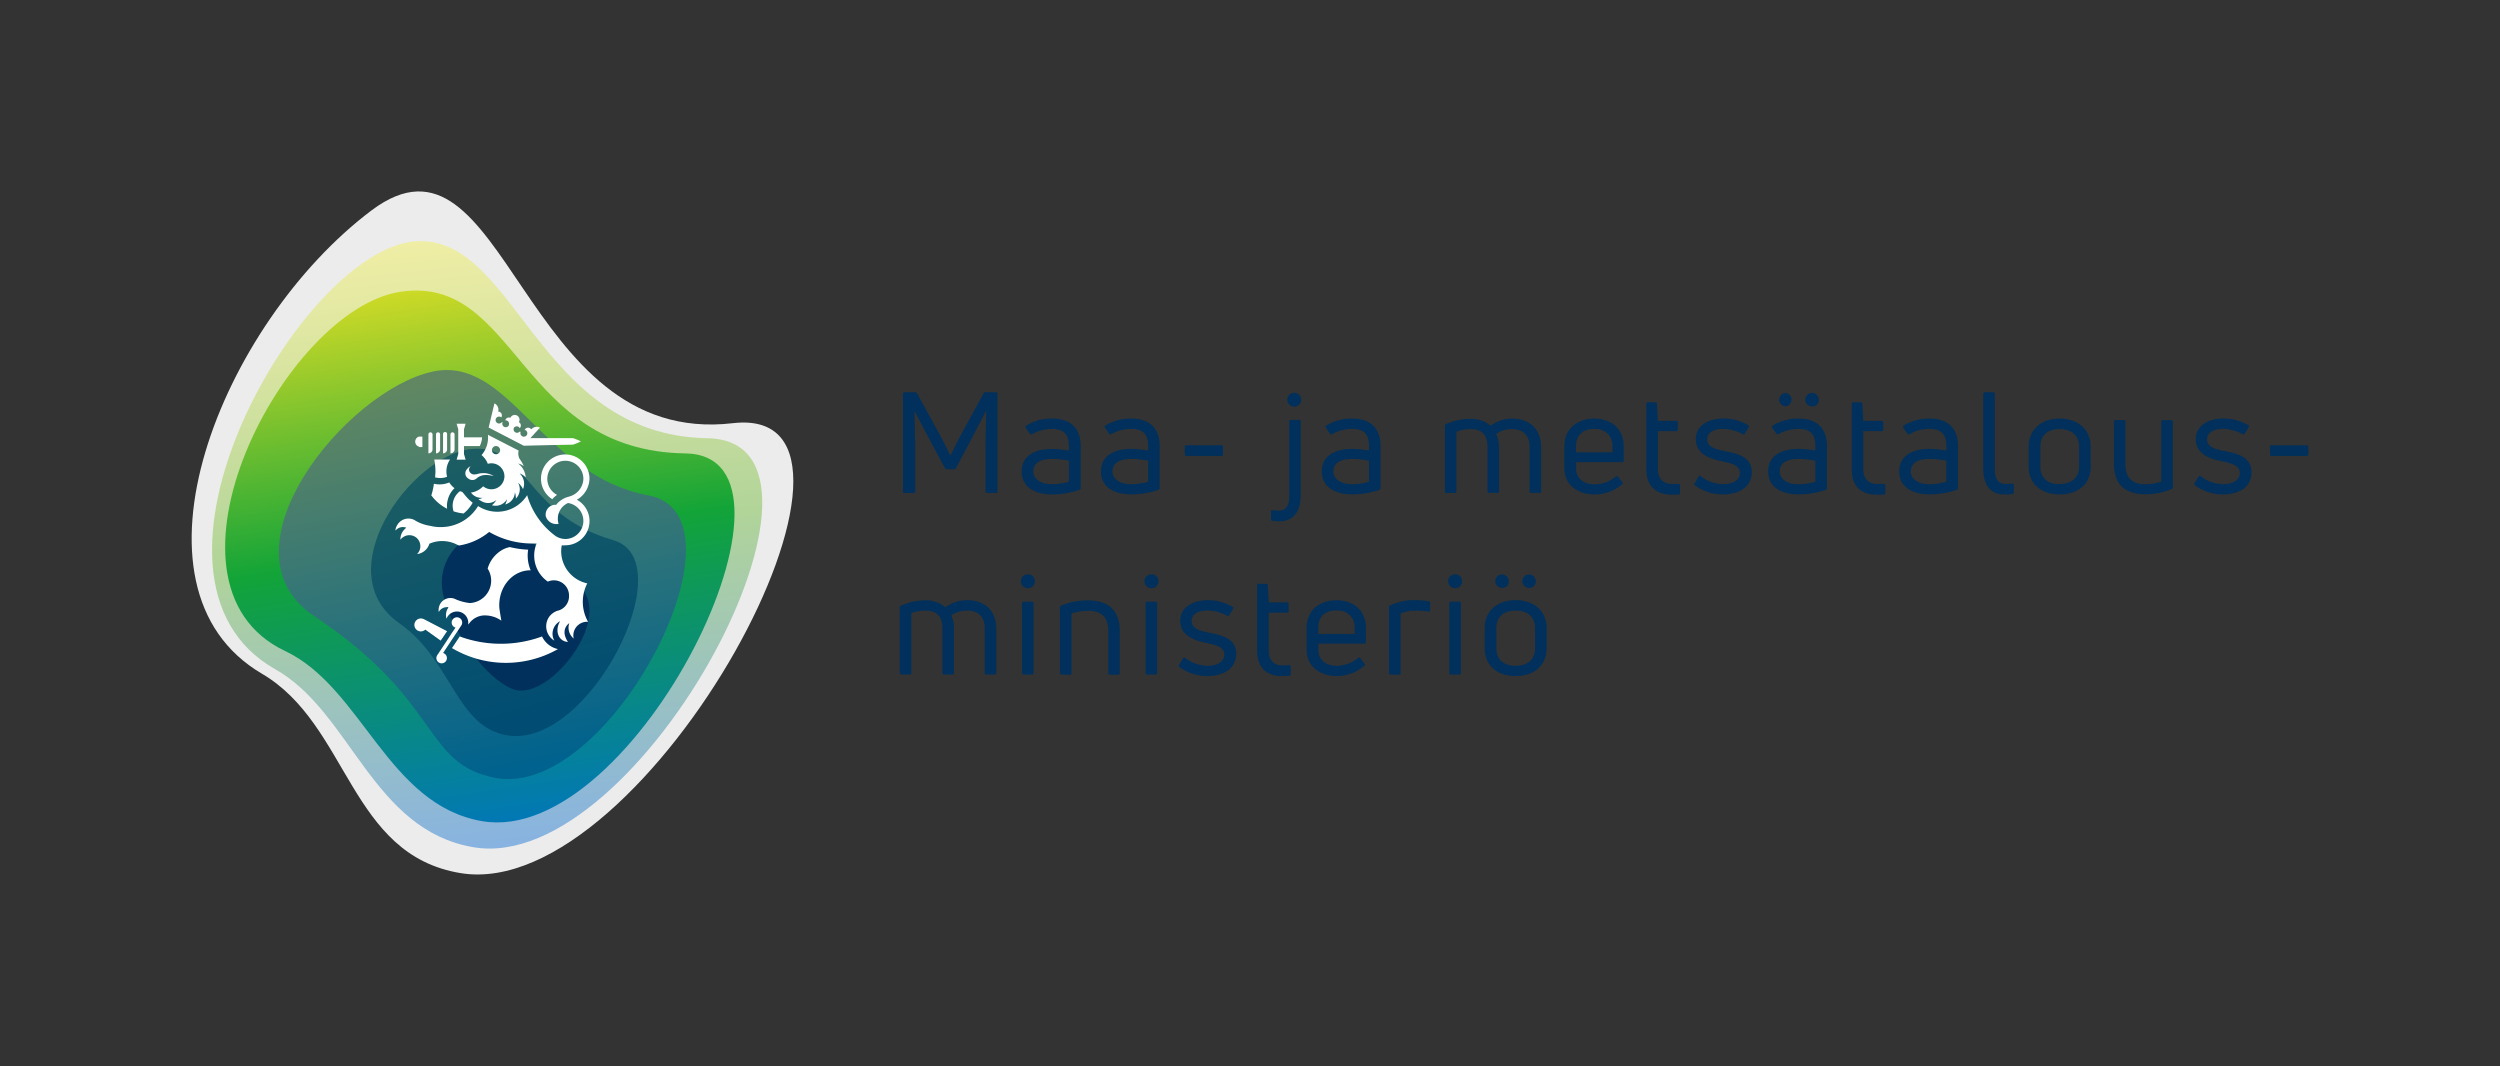 <svg id="Layer_1" data-name="Layer 1" xmlns="http://www.w3.org/2000/svg" xmlns:xlink="http://www.w3.org/1999/xlink" viewBox="0 0 475.29 202.7"><rect x="0" y="0" width="475.29" height="202.7" fill="#333333" stroke="none"/><defs><style>.cls-1{fill:none;}.cls-2{fill:#ececec;}.cls-3{fill:url(#linear-gradient);}.cls-4{fill:url(#linear-gradient-2);}.cls-5{fill:url(#linear-gradient-3);}.cls-6{fill:url(#linear-gradient-4);}.cls-7{fill:#00305b;}.cls-8{fill:#fff;}</style><linearGradient id="linear-gradient" x1="86.87" y1="44.76" x2="98.75" y2="159.98" gradientUnits="userSpaceOnUse"><stop offset="0" stop-color="#f0eea5"/><stop offset="0.5" stop-color="#b1d499"/><stop offset="1" stop-color="#88b3e0"/></linearGradient><linearGradient id="linear-gradient-2" x1="83.28" y1="46.68" x2="99.74" y2="159.61" gradientUnits="userSpaceOnUse"><stop offset="0" stop-color="#eae224"/><stop offset="0.23" stop-color="#86c52d"/><stop offset="0.5" stop-color="#13a438"/><stop offset="1" stop-color="#0075be"/></linearGradient><linearGradient id="linear-gradient-3" x1="85.08" y1="72.26" x2="100.11" y2="145.52" gradientUnits="userSpaceOnUse"><stop offset="0" stop-color="#608762"/><stop offset="1" stop-color="#00628e"/></linearGradient><linearGradient id="linear-gradient-4" x1="89.93" y1="87.45" x2="103.29" y2="136.29" gradientUnits="userSpaceOnUse"><stop offset="0" stop-color="#1b5d63"/><stop offset="1" stop-color="#004c73"/></linearGradient></defs><title>Artboard 1</title><rect class="cls-1" x="136.29" y="-136.29" width="202.7" height="475.29" transform="translate(338.99 -136.29) rotate(90)"/><path class="cls-2" d="M87.61,166c-21.24-3.45-21.23-28.19-37.82-37.92C21.86,111.7,42.1,61.46,70.63,40c25.68-19.27,28.13,45.25,68.73,40.45C173.75,76.52,123.17,171.78,87.61,166Z"/><path class="cls-3" d="M90.07,161.08c-19.31-3.23-23.3-25.71-37.73-33.84C21.59,109.92,57,48,78.64,45.91c19.49-1.84,23.2,36.87,55.85,37.4C165,83.8,121.94,166.41,90.07,161.08Z"/><path class="cls-4" d="M91.68,156.12c-18-3.07-22.82-25.43-37.47-32.35-27.15-12.82-.15-65.07,22-68.31S98.46,85.75,130.31,86.2C157,86.58,120.89,161.08,91.68,156.12Z"/><path class="cls-5" d="M94.1,147.88c-13.8-2.71-9.92-14.53-34.35-30.74-18.81-12.47,6.06-42.95,22.5-46.49,14.63-3.15,20.75,19.76,41,23.53C143.74,98,115.92,152.17,94.1,147.88Z"/><path class="cls-6" d="M96.42,139.8c-9.73-1.63-10.46-14.27-20.5-21.31C62,108.72,78.2,86.63,89.47,85.38c10.75-1.2,10.1,12.41,27.14,17.32C130,106.55,112.08,142.43,96.42,139.8Z"/><path class="cls-7" d="M97.49,131c-5.34-2.1-11.37-10.86-13.13-17.49-2-7.68,4.65-13.8,12.25-13.17,5.42.44,5.27,6.5,12.31,10.3C118.27,115.7,104.56,133.8,97.49,131Z"/><path class="cls-7" d="M172,93.72c-.22,0-.33-.1-.33-.29V74.87c0-.19.11-.29.33-.29h2a.37.37,0,0,1,.35.21l4.15,7.55c.67,1.24,1.66,3.22,2.14,4.23h.08c.48-1,1.48-3,2.14-4.2L187,74.79a.33.33,0,0,1,.35-.21h2a.26.26,0,0,1,.29.29V93.43a.26.26,0,0,1-.29.29h-1.69a.27.27,0,0,1-.3-.29V85.34c0-2.25.08-5,.16-7.25l-.05,0c-.72,1.44-1.55,3-2.44,4.71L181.75,89a.43.43,0,0,1-.38.22H180a.36.36,0,0,1-.35-.22l-3.34-6.21c-.91-1.69-1.74-3.27-2.44-4.71l0,0c0,2.27.13,5,.13,7.25v8.09a.26.26,0,0,1-.29.29Z"/><path class="cls-7" d="M200.12,79.58c3.29,0,5.33,1.75,5.33,5.2v8a.35.35,0,0,1-.24.35A15.84,15.84,0,0,1,200,94c-3,0-5.76-1.21-5.76-4.39,0-2.84,2.33-4.26,5.76-4.26a19.48,19.48,0,0,1,3.21.32v-.86c0-2.17-.88-3.26-3.21-3.26a7.58,7.58,0,0,0-3.8,1,.27.27,0,0,1-.41-.08l-.77-1.13c-.08-.16-.11-.27,0-.37A9,9,0,0,1,200.12,79.58ZM200,92.06a11.82,11.82,0,0,0,3.21-.48v-4a17.81,17.81,0,0,0-3.21-.33c-2.44,0-3.56.91-3.56,2.39S198,92.06,200,92.06Z"/><path class="cls-7" d="M215.14,79.58c3.3,0,5.33,1.75,5.33,5.2v8a.35.35,0,0,1-.24.35,15.84,15.84,0,0,1-5.17.86c-3,0-5.75-1.21-5.75-4.39,0-2.84,2.33-4.26,5.75-4.26a19.61,19.61,0,0,1,3.22.32v-.86c0-2.17-.89-3.26-3.22-3.26a7.61,7.61,0,0,0-3.8,1,.26.26,0,0,1-.4-.08l-.78-1.13c-.08-.16-.1-.27,0-.37A9,9,0,0,1,215.14,79.58Zm-.08,12.48a11.9,11.9,0,0,0,3.22-.48v-4a18,18,0,0,0-3.22-.33c-2.43,0-3.56.91-3.56,2.39S213,92.06,215.06,92.06Z"/><path class="cls-7" d="M225.53,86.68a.27.27,0,0,1-.29-.29V84.94a.26.26,0,0,1,.29-.29h6.7a.26.26,0,0,1,.29.29v1.45a.26.26,0,0,1-.29.29Z"/><path class="cls-7" d="M243.24,99.11a11,11,0,0,1-1.32-.08.31.31,0,0,1-.29-.35V97.34A.29.29,0,0,1,242,97a8.42,8.42,0,0,0,1.05.08c1.36,0,2.06-.78,2.06-2.92v-14a.29.29,0,0,1,.32-.32H247a.28.28,0,0,1,.29.32v14C247.25,97.39,245.81,99.11,243.24,99.11Zm2.94-21.8a1.32,1.32,0,1,1,0-2.63,1.32,1.32,0,0,1,0,2.63Z"/><path class="cls-7" d="M257.14,79.58c3.29,0,5.32,1.75,5.32,5.2v8a.35.35,0,0,1-.24.35,15.77,15.77,0,0,1-5.16.86c-3,0-5.76-1.21-5.76-4.39,0-2.84,2.33-4.26,5.76-4.26a19.6,19.6,0,0,1,3.21.32v-.86c0-2.17-.88-3.26-3.21-3.26a7.65,7.65,0,0,0-3.81,1,.26.26,0,0,1-.4-.08l-.78-1.13c-.08-.16-.1-.27,0-.37A9,9,0,0,1,257.14,79.58Zm-.08,12.48a11.82,11.82,0,0,0,3.21-.48v-4a18,18,0,0,0-3.21-.33c-2.44,0-3.57.91-3.57,2.39S255,92.06,257.06,92.06Z"/><path class="cls-7" d="M287.45,79.58c3.27,0,5.54,1.91,5.54,5.47v8.38a.26.26,0,0,1-.29.29h-1.58c-.21,0-.32-.1-.32-.29V85c0-2.14-1.1-3.42-3.4-3.42a5.06,5.06,0,0,0-2.95.91A6.15,6.15,0,0,1,285,85v8.41a.26.26,0,0,1-.29.29h-1.61a.27.27,0,0,1-.3-.29V85c0-2.27-1-3.42-3.21-3.42a7.68,7.68,0,0,0-2.7.48V93.43c0,.19-.11.29-.33.29h-1.58a.26.26,0,0,1-.29-.29V81a.36.36,0,0,1,.24-.37,11.2,11.2,0,0,1,4.61-1,5.58,5.58,0,0,1,3.83,1.32A7,7,0,0,1,287.45,79.58Z"/><path class="cls-7" d="M308.69,87.54a.28.28,0,0,1-.3.32h-8.75V89c0,2,1.5,3.08,3.48,3.08a6.32,6.32,0,0,0,4.1-1.5.28.28,0,0,1,.42.08l.78,1a.26.26,0,0,1-.05.43A8,8,0,0,1,303.06,94c-2.89,0-5.65-1.66-5.65-5V84.91c0-3.66,2.74-5.33,5.68-5.33s5.6,1.67,5.6,5.33Zm-5.6-6c-2,0-3.45,1-3.45,3.34V86h6.91V84.91A3.13,3.13,0,0,0,303.09,81.57Z"/><path class="cls-7" d="M317.79,92c.3,0,.81,0,1.29,0a.28.28,0,0,1,.32.3v1.41a.3.3,0,0,1-.27.33c-.48,0-1.09,0-1.44,0C315,94,313,92.57,313,89.28V76.8a.29.29,0,0,1,.32-.32h1.39a.3.3,0,0,1,.3.29l.18,3.24h3.48a.27.27,0,0,1,.3.3v1.34a.28.28,0,0,1-.3.32h-3.48v7.2C315.22,90.94,316.13,92,317.79,92Z"/><path class="cls-7" d="M327.57,94a8.91,8.91,0,0,1-5.3-1.71.31.31,0,0,1-.08-.43l.72-1.24c.11-.18.24-.21.43-.08a7.08,7.08,0,0,0,4.28,1.5c1.8,0,3.16-.75,3.16-2.14s-1.66-1.85-3.16-2.14c-1.93-.4-5.22-1.15-5.22-4.26,0-2.73,2.6-3.94,5.28-3.94a9.26,9.26,0,0,1,4.66,1.26.25.25,0,0,1,.1.41l-.72,1.2a.26.26,0,0,1-.4.11,8.05,8.05,0,0,0-3.75-1c-1.88,0-3,.75-3,2,0,1.47,1.58,1.88,3.48,2.25,2.14.43,5,1,5,4C333,92.55,330.7,94,327.57,94Z"/><path class="cls-7" d="M342,79.58c3.29,0,5.33,1.75,5.33,5.2v8a.35.35,0,0,1-.24.35,15.84,15.84,0,0,1-5.17.86c-3,0-5.76-1.21-5.76-4.39,0-2.84,2.33-4.26,5.76-4.26a19.48,19.48,0,0,1,3.21.32v-.86c0-2.17-.88-3.26-3.21-3.26a7.61,7.61,0,0,0-3.8,1,.26.26,0,0,1-.4-.08l-.78-1.13c-.08-.16-.11-.27,0-.37A9,9,0,0,1,342,79.58Zm-2.57-2.32a1.28,1.28,0,0,1,0-2.55,1.28,1.28,0,0,1,0,2.55Zm2.49,14.8a11.75,11.75,0,0,0,3.21-.48v-4a17.81,17.81,0,0,0-3.21-.33c-2.44,0-3.56.91-3.56,2.39S339.81,92.06,341.87,92.06Zm2.65-14.8A1.28,1.28,0,1,1,345.78,76,1.2,1.2,0,0,1,344.52,77.26Z"/><path class="cls-7" d="M356.81,92c.3,0,.81,0,1.29,0a.28.28,0,0,1,.32.3v1.41a.3.3,0,0,1-.27.33c-.48,0-1.09,0-1.44,0-2.68,0-4.66-1.45-4.66-4.74V76.8a.28.28,0,0,1,.32-.32h1.39a.3.3,0,0,1,.3.29l.18,3.24h3.48a.27.27,0,0,1,.3.3v1.34a.28.28,0,0,1-.3.32h-3.48v7.2C354.24,90.94,355.15,92,356.81,92Z"/><path class="cls-7" d="M366.91,79.58c3.29,0,5.33,1.75,5.33,5.2v8a.35.35,0,0,1-.24.35,15.84,15.84,0,0,1-5.17.86c-3,0-5.76-1.21-5.76-4.39,0-2.84,2.33-4.26,5.76-4.26a19.48,19.48,0,0,1,3.21.32v-.86c0-2.17-.88-3.26-3.21-3.26a7.58,7.58,0,0,0-3.8,1,.26.26,0,0,1-.4-.08l-.78-1.13c-.08-.16-.11-.27,0-.37A9,9,0,0,1,366.91,79.58Zm-.08,12.48a11.82,11.82,0,0,0,3.21-.48v-4a17.81,17.81,0,0,0-3.21-.33c-2.44,0-3.56.91-3.56,2.39S364.77,92.06,366.83,92.06Z"/><path class="cls-7" d="M381.05,94c-2.57,0-4-1.71-4-4.93V74.87c0-.19.1-.29.32-.29h1.58a.26.26,0,0,1,.29.29V89.12c0,2.09.73,2.89,2.09,2.89a11.45,11.45,0,0,0,1.21-.08.28.28,0,0,1,.32.3v1.36a.33.33,0,0,1-.27.35A14.76,14.76,0,0,1,381.05,94Z"/><path class="cls-7" d="M391.57,94c-3.61,0-5.89-2.12-5.89-5.25V84.91c0-3.13,2.28-5.33,5.89-5.33s5.9,2.2,5.9,5.33v3.86C397.47,91.9,395.22,94,391.57,94Zm0-2c2.41,0,3.7-1.28,3.7-3.29V84.91c0-2-1.29-3.34-3.7-3.34s-3.66,1.31-3.66,3.34v3.86C387.91,90.78,389.19,92.06,391.57,92.06Z"/><path class="cls-7" d="M412.79,79.88a.29.29,0,0,1,.29.32V92.6a.35.35,0,0,1-.21.37,12.47,12.47,0,0,1-5.06,1c-3.51,0-5.92-1.69-5.92-5.79v-8a.29.29,0,0,1,.32-.32h1.58a.28.28,0,0,1,.29.32v8c0,2.81,1.4,3.88,3.73,3.88a9.72,9.72,0,0,0,3.07-.5V80.2a.3.3,0,0,1,.33-.32Z"/><path class="cls-7" d="M422.61,94a9,9,0,0,1-5.3-1.71.31.31,0,0,1-.08-.43l.73-1.24c.1-.18.24-.21.42-.08a7.11,7.11,0,0,0,4.29,1.5c1.79,0,3.16-.75,3.16-2.14s-1.66-1.85-3.16-2.14c-1.93-.4-5.22-1.15-5.22-4.26,0-2.73,2.59-3.94,5.27-3.94a9.21,9.21,0,0,1,4.66,1.26.25.25,0,0,1,.11.41l-.72,1.2a.27.27,0,0,1-.41.11,8,8,0,0,0-3.75-1c-1.87,0-3,.75-3,2,0,1.47,1.58,1.88,3.48,2.25,2.14.43,4.95,1,4.95,4C428.05,92.55,425.75,94,422.61,94Z"/><path class="cls-7" d="M431.85,86.68a.27.27,0,0,1-.29-.29V84.94a.26.26,0,0,1,.29-.29h6.7a.26.26,0,0,1,.29.29v1.45a.26.26,0,0,1-.29.29Z"/><path class="cls-7" d="M183.86,114.1c3.27,0,5.55,1.9,5.55,5.46v8.38a.27.27,0,0,1-.3.3h-1.58a.28.28,0,0,1-.32-.3V119.5c0-2.14-1.1-3.42-3.4-3.42a5.16,5.16,0,0,0-2.95.91,6.15,6.15,0,0,1,.51,2.54v8.41a.27.27,0,0,1-.29.3h-1.61a.27.27,0,0,1-.29-.3V119.5c0-2.27-1.05-3.42-3.22-3.42a7.68,7.68,0,0,0-2.7.48v11.38a.28.28,0,0,1-.32.3h-1.58a.27.27,0,0,1-.3-.3V115.52a.37.37,0,0,1,.24-.38,11.23,11.23,0,0,1,4.61-1,5.58,5.58,0,0,1,3.83,1.31A7,7,0,0,1,183.86,114.1Z"/><path class="cls-7" d="M195.43,111.82a1.3,1.3,0,0,1-1.34-1.31,1.28,1.28,0,0,1,1.34-1.31,1.26,1.26,0,0,1,1.31,1.31A1.28,1.28,0,0,1,195.43,111.82Zm-.8,16.42c-.22,0-.32-.11-.32-.3V114.71a.29.29,0,0,1,.32-.32h1.58a.28.28,0,0,1,.29.32v13.23a.27.27,0,0,1-.29.3Z"/><path class="cls-7" d="M201.81,128.24a.27.27,0,0,1-.3-.3V115.52a.38.38,0,0,1,.22-.38,13.35,13.35,0,0,1,5.14-1c3.59,0,6,1.68,6,5.78v8.06c0,.19-.1.3-.32.3H211a.27.27,0,0,1-.29-.3v-8c0-2.78-1.42-3.85-3.83-3.85a10.93,10.93,0,0,0-3.16.48v11.38a.28.28,0,0,1-.32.3Z"/><path class="cls-7" d="M218.92,111.82a1.3,1.3,0,0,1-1.34-1.31,1.28,1.28,0,0,1,1.34-1.31,1.26,1.26,0,0,1,1.31,1.31A1.28,1.28,0,0,1,218.92,111.82Zm-.8,16.42c-.22,0-.33-.11-.33-.3V114.71a.3.3,0,0,1,.33-.32h1.58a.29.29,0,0,1,.29.32v13.23a.27.27,0,0,1-.29.3Z"/><path class="cls-7" d="M229.55,128.53a8.93,8.93,0,0,1-5.3-1.71.31.31,0,0,1-.08-.43l.72-1.23c.11-.19.24-.22.43-.08a7.16,7.16,0,0,0,4.28,1.5c1.8,0,3.16-.75,3.16-2.15s-1.66-1.85-3.16-2.14c-1.92-.4-5.22-1.15-5.22-4.26,0-2.73,2.6-3.93,5.28-3.93a9.2,9.2,0,0,1,4.66,1.25.25.25,0,0,1,.1.41l-.72,1.2a.26.26,0,0,1-.4.11,8.05,8.05,0,0,0-3.75-1c-1.87,0-3,.75-3,2,0,1.47,1.58,1.88,3.48,2.25,2.15.43,5,1,5,4C235,127.06,232.68,128.53,229.55,128.53Z"/><path class="cls-7" d="M243.77,126.5c.3,0,.81,0,1.29-.06a.28.28,0,0,1,.32.3v1.42a.3.3,0,0,1-.27.32c-.48,0-1.1.05-1.45.05-2.67,0-4.65-1.45-4.65-4.74V111.31a.28.28,0,0,1,.32-.32h1.39a.29.29,0,0,1,.29.29l.19,3.24h3.48a.27.27,0,0,1,.3.3v1.34a.28.28,0,0,1-.3.32H241.2v7.2C241.2,125.45,242.11,126.5,243.77,126.5Z"/><path class="cls-7" d="M259.68,122.05c0,.21-.11.32-.29.32h-8.76v1.13c0,2,1.5,3.08,3.48,3.08a6.38,6.38,0,0,0,4.1-1.5.28.28,0,0,1,.43.08l.77,1a.26.26,0,0,1-.05.43,8,8,0,0,1-5.3,1.93c-2.9,0-5.65-1.66-5.65-5v-4.08c0-3.66,2.73-5.32,5.67-5.32s5.6,1.66,5.6,5.32Zm-5.6-6c-2,0-3.45,1-3.45,3.34v1.13h6.91v-1.13A3.13,3.13,0,0,0,254.08,116.08Z"/><path class="cls-7" d="M264.37,128.24a.27.27,0,0,1-.3-.3V115.43a.32.32,0,0,1,.22-.34,10.79,10.79,0,0,1,4.58-1,20.54,20.54,0,0,1,2.75.21.31.31,0,0,1,.27.35V116c0,.21-.11.32-.32.27a17.17,17.17,0,0,0-2.41-.19,7.92,7.92,0,0,0-2.89.54v11.35a.28.28,0,0,1-.32.3Z"/><path class="cls-7" d="M276.66,111.82a1.3,1.3,0,0,1-1.34-1.31,1.28,1.28,0,0,1,1.34-1.31,1.26,1.26,0,0,1,1.31,1.31A1.28,1.28,0,0,1,276.66,111.82Zm-.8,16.42c-.22,0-.33-.11-.33-.3V114.71a.3.3,0,0,1,.33-.32h1.58a.29.29,0,0,1,.29.32v13.23a.27.27,0,0,1-.29.3Z"/><path class="cls-7" d="M288.15,128.53c-3.62,0-5.89-2.12-5.89-5.25v-3.86c0-3.13,2.27-5.32,5.89-5.32s5.89,2.19,5.89,5.32v3.86C294,126.41,291.79,128.53,288.15,128.53Zm-2.57-16.76a1.28,1.28,0,1,1,1.26-1.26A1.2,1.2,0,0,1,285.58,111.77Zm2.57,14.81c2.41,0,3.69-1.29,3.69-3.3v-3.86c0-2-1.28-3.34-3.69-3.34s-3.67,1.31-3.67,3.34v3.86C284.48,125.29,285.77,126.58,288.15,126.58Zm2.57-14.81a1.28,1.28,0,1,1,1.26-1.26A1.21,1.21,0,0,1,290.72,111.77Z"/><path class="cls-8" d="M103.05,121A22.72,22.72,0,0,1,87.4,121l-1.47,2.21a20.06,20.06,0,0,0,20.15.19A4.36,4.36,0,0,1,103.05,121Z"/><path class="cls-8" d="M83.78,121.79,85,120l-4.42-2.29h0a1.31,1.31,0,0,0-.55-.13,1.23,1.23,0,1,0,.83,2.12Z"/><path class="cls-8" d="M83.67,85.42V82.58a.39.39,0,1,0-.78,0v3.61A.77.77,0,0,0,83.67,85.42Z"/><path class="cls-8" d="M85,85.42V82.58a.39.39,0,1,0-.77,0v3.61A.77.77,0,0,0,85,85.42Z"/><path class="cls-8" d="M82.23,85.42V82.58a.4.4,0,0,0-.39-.39.39.39,0,0,0-.39.39v3.61A.77.77,0,0,0,82.23,85.42Z"/><path class="cls-8" d="M86.42,85.42V82.58a.4.4,0,0,0-.39-.39.39.39,0,0,0-.39.39v3.61A.77.77,0,0,0,86.42,85.42Z"/><path class="cls-8" d="M79.66,85h.64V83h-.64a1,1,0,0,0,0,1.92Z"/><path class="cls-8" d="M82.72,90.79l.19,0A3.41,3.41,0,0,0,85,90.63a3.71,3.71,0,0,1-.13-1,4,4,0,0,1,.64-2.19l.05-.07h-3a12.47,12.47,0,0,1,.23,2.38C82.76,90.1,82.75,90.45,82.72,90.79Z"/><path class="cls-8" d="M86.41,92.81a4,4,0,0,1-1-1.09,4.72,4.72,0,0,1-1.81.37,4.38,4.38,0,0,1-1-.1l-.11,0A12.69,12.69,0,0,1,82,94.18q.26.34.54.66A8.52,8.52,0,0,0,85,96.72a4.68,4.68,0,0,1,.13-1.7A4.52,4.52,0,0,1,86.41,92.81Z"/><path class="cls-8" d="M88.14,97.62a7,7,0,0,0,1.7-2l0-.07a7.27,7.27,0,0,1-1.26-1.2l-.69-.83a3.73,3.73,0,0,1-.44-.14,3.52,3.52,0,0,0-1.28,1.89,3.46,3.46,0,0,0,.06,1.94A8.75,8.75,0,0,0,88.14,97.62Z"/><path class="cls-8" d="M86.56,120.64l1.13-1.71a1,1,0,1,0-1.34.28,1.15,1.15,0,0,0,.25.12l-.69,1-1.3,2-1.46,2.2a1,1,0,1,0,1.34-.27.64.64,0,0,0-.25-.12l.94-1.42Z"/><path class="cls-8" d="M86.81,87.39h1.71l-.31-1.06V84.81h3a4.14,4.14,0,0,0,.44-1.66H88.21V81.62l.31-1.06H86.81l.31,1.06v4.71Z"/><path class="cls-8" d="M108.91,84.54a9.51,9.51,0,0,0,1.52-.62,7.57,7.57,0,0,0-1.52-.62h-8.08l1.83-2,0,0a1.34,1.34,0,0,0-1.65.32.85.85,0,0,0-.25-.21.71.71,0,0,0-1,.29s0,0,0,.08l.14,0a.66.66,0,0,1,.28.89.66.66,0,0,1-1.22-.48h0a.11.11,0,0,0-.06-.12.11.11,0,0,0-.12,0h0a.66.66,0,0,1-1.08-.73l0,0v0a.66.66,0,0,1,.85-.21.7.7,0,0,1,.27.27.71.71,0,0,0,.1-.14.72.72,0,0,0-.27-1l0,0A.92.92,0,0,0,98.3,79h0a.92.92,0,0,0-1.25.38l0,.06a.71.71,0,0,0-.93.32.47.47,0,0,0-.06.15.62.62,0,0,1,.37.08.65.65,0,0,1,.31.82h0a.14.14,0,0,0,0,.06.67.67,0,0,1-.9.27.65.65,0,0,1-.32-.75h0a.08.08,0,0,0,0-.11.09.09,0,0,0-.13,0h0a.66.66,0,1,1-.19-1,.38.38,0,0,1,.13.09l0-.07a.71.71,0,0,0-.62-1.05A1.33,1.33,0,0,0,94,76.69h0l-1.1,4.59,6.68,3.46C104.61,84.61,108.81,84.54,108.91,84.54Z"/><path class="cls-8" d="M91.55,86.52a4,4,0,0,1,1.19,1.66,2.61,2.61,0,0,1,.69-.1,2.47,2.47,0,0,1,0,4.94,2.44,2.44,0,0,1-1.57-.57,4,4,0,0,1-2.33,1.2l.21.24a2.45,2.45,0,0,0,2,.75,2.29,2.29,0,0,1-.8.27l.31.2h0l.14.09.17.09a2.42,2.42,0,0,0,2.8-.23,3.29,3.29,0,0,1-.85,1l.34.06a2.46,2.46,0,0,0,2.54-1.22,3.33,3.33,0,0,1-.34,1l0,0a2.45,2.45,0,0,0,1.84-2.3,3.2,3.2,0,0,1,.18,1.19l0,0a2.47,2.47,0,0,0,.42-3,3.31,3.31,0,0,1,.94,1.2,2.65,2.65,0,0,0-.66-3,3.37,3.37,0,0,1,1.17.75,3.55,3.55,0,0,0-1.45-2.62,2.52,2.52,0,0,1,1.08.5,6,6,0,0,0-.79-1.39,2.23,2.23,0,0,1-.18-1.57l-5.84-3A5.08,5.08,0,0,1,91.55,86.52ZM94.3,84.8a.78.78,0,1,1-.78.78A.78.78,0,0,1,94.3,84.8Z"/><path class="cls-8" d="M89.24,114.64a9.36,9.36,0,0,1-2.86-.82,2.24,2.24,0,0,0-2.89,1.46,2.34,2.34,0,0,0-.07,1.08,1.61,1.61,0,0,1,.44-.54,1.73,1.73,0,0,1,1.41-.36,2.54,2.54,0,0,0-.48,1.48,2.61,2.61,0,0,0,.09.69,2.41,2.41,0,0,1,.22-.42,2.12,2.12,0,0,1,1.78-.95,2.08,2.08,0,0,1,1.19.36,2.15,2.15,0,0,1,.93,2.12,2.18,2.18,0,0,0,.25-.28A3.68,3.68,0,0,1,92,117h.17a5.44,5.44,0,0,1,3.15,1c-.08-.41-.37-2.16-.39-2.48-.22-3.74,2.29-6.91,5.63-7.09h.33a7.24,7.24,0,0,1-.57-2.81,7,7,0,0,1,.09-1.12,17.48,17.48,0,0,1-3.48-.49,5.16,5.16,0,0,0-1.22.41,6,6,0,0,0-3,3.68,4.26,4.26,0,0,1-3.45,6.55Z"/><path class="cls-8" d="M111.65,110.91a6.27,6.27,0,0,1-4.78-4.64s0,0,0,0a5.84,5.84,0,0,1-.18-1.46,6.12,6.12,0,0,1,.11-1.14,3.71,3.71,0,0,0,.67,0,4.61,4.61,0,0,0,2.2-8.66,4.74,4.74,0,0,0,2.4-4A4.61,4.61,0,1,0,105,94.91a4.81,4.81,0,0,1,.91-.83,3.43,3.43,0,1,1,5-3,3.61,3.61,0,0,1-2.66,3.31l-.44.13a4.51,4.51,0,0,0-1.67,1l0,0-.14.14-.27.32a2.77,2.77,0,0,0-.42,0,1.89,1.89,0,0,0-1.55,2.17,2.1,2.1,0,0,0,2.44,1.44h0a2.22,2.22,0,0,1-.09-.37,3.27,3.27,0,0,1,.88-2.9,3.42,3.42,0,0,1,1-.69,3.44,3.44,0,0,1-.48,6.84,3.39,3.39,0,0,1-1.93-.6,14.59,14.59,0,0,1-5.36-7.73,6.7,6.7,0,0,1-9.33,2.07,8.25,8.25,0,0,1-7.11,4,8.15,8.15,0,0,1-2-.24h0A8,8,0,0,1,79,99h0l-.18-.12a2.46,2.46,0,0,0-3.33,1,2,2,0,0,0-.31,1,1.91,1.91,0,0,1,.58-.47,1.79,1.79,0,0,1,1.5-.08,3,3,0,0,0-.86,1,2.84,2.84,0,0,0-.28,1.29,1.93,1.93,0,0,1,.63-.57,2.09,2.09,0,0,1,2-.09,2,2,0,0,1,.88.82,2.1,2.1,0,0,1-.34,2.56,2.8,2.8,0,0,0,2.19-1.57,2.74,2.74,0,0,0,.15-.4,6.07,6.07,0,0,1,3.34-.44,6,6,0,0,1,2,.66,1.78,1.78,0,0,1,.29.12A11.93,11.93,0,0,0,93,101.13a16.27,16.27,0,0,0,8.2,2.2l.82,0a5.87,5.87,0,0,0-.46,2.3,6,6,0,0,0,2.57,4.93l.06,0h0a2.8,2.8,0,0,1,1.12-.23,2.88,2.88,0,0,1,2.87,2.87,2.85,2.85,0,0,1-1.91,2.84,3.12,3.12,0,0,0-1.68,1,1.73,1.73,0,0,0-.3.41,3.17,3.17,0,0,0,1.1,4.35,2.69,2.69,0,0,1,1.1-3.7c-1.07,1.71-.38,3.85,1.49,3.94-1.6-2.38.24-3.56.24-3.56a2.7,2.7,0,0,0,.85,2.92,2.25,2.25,0,0,1-.07-.58,2.61,2.61,0,0,1,2.61-2.61h.19a7.78,7.78,0,0,1-1-3.77A7.68,7.68,0,0,1,111.65,110.91Z"/><path class="cls-8" d="M88.82,89.16A1.16,1.16,0,0,0,89.06,91a1.21,1.21,0,0,0,1.5,0h0c1-.92,2.12-.74,3.3-.51a3.85,3.85,0,0,0-3.24-.33h0l-.06,0h0a.45.45,0,0,1-.11,0,1,1,0,0,1-1.2-.52.83.83,0,0,1,.24-1A1.39,1.39,0,0,0,88.82,89.16Z"/></svg>